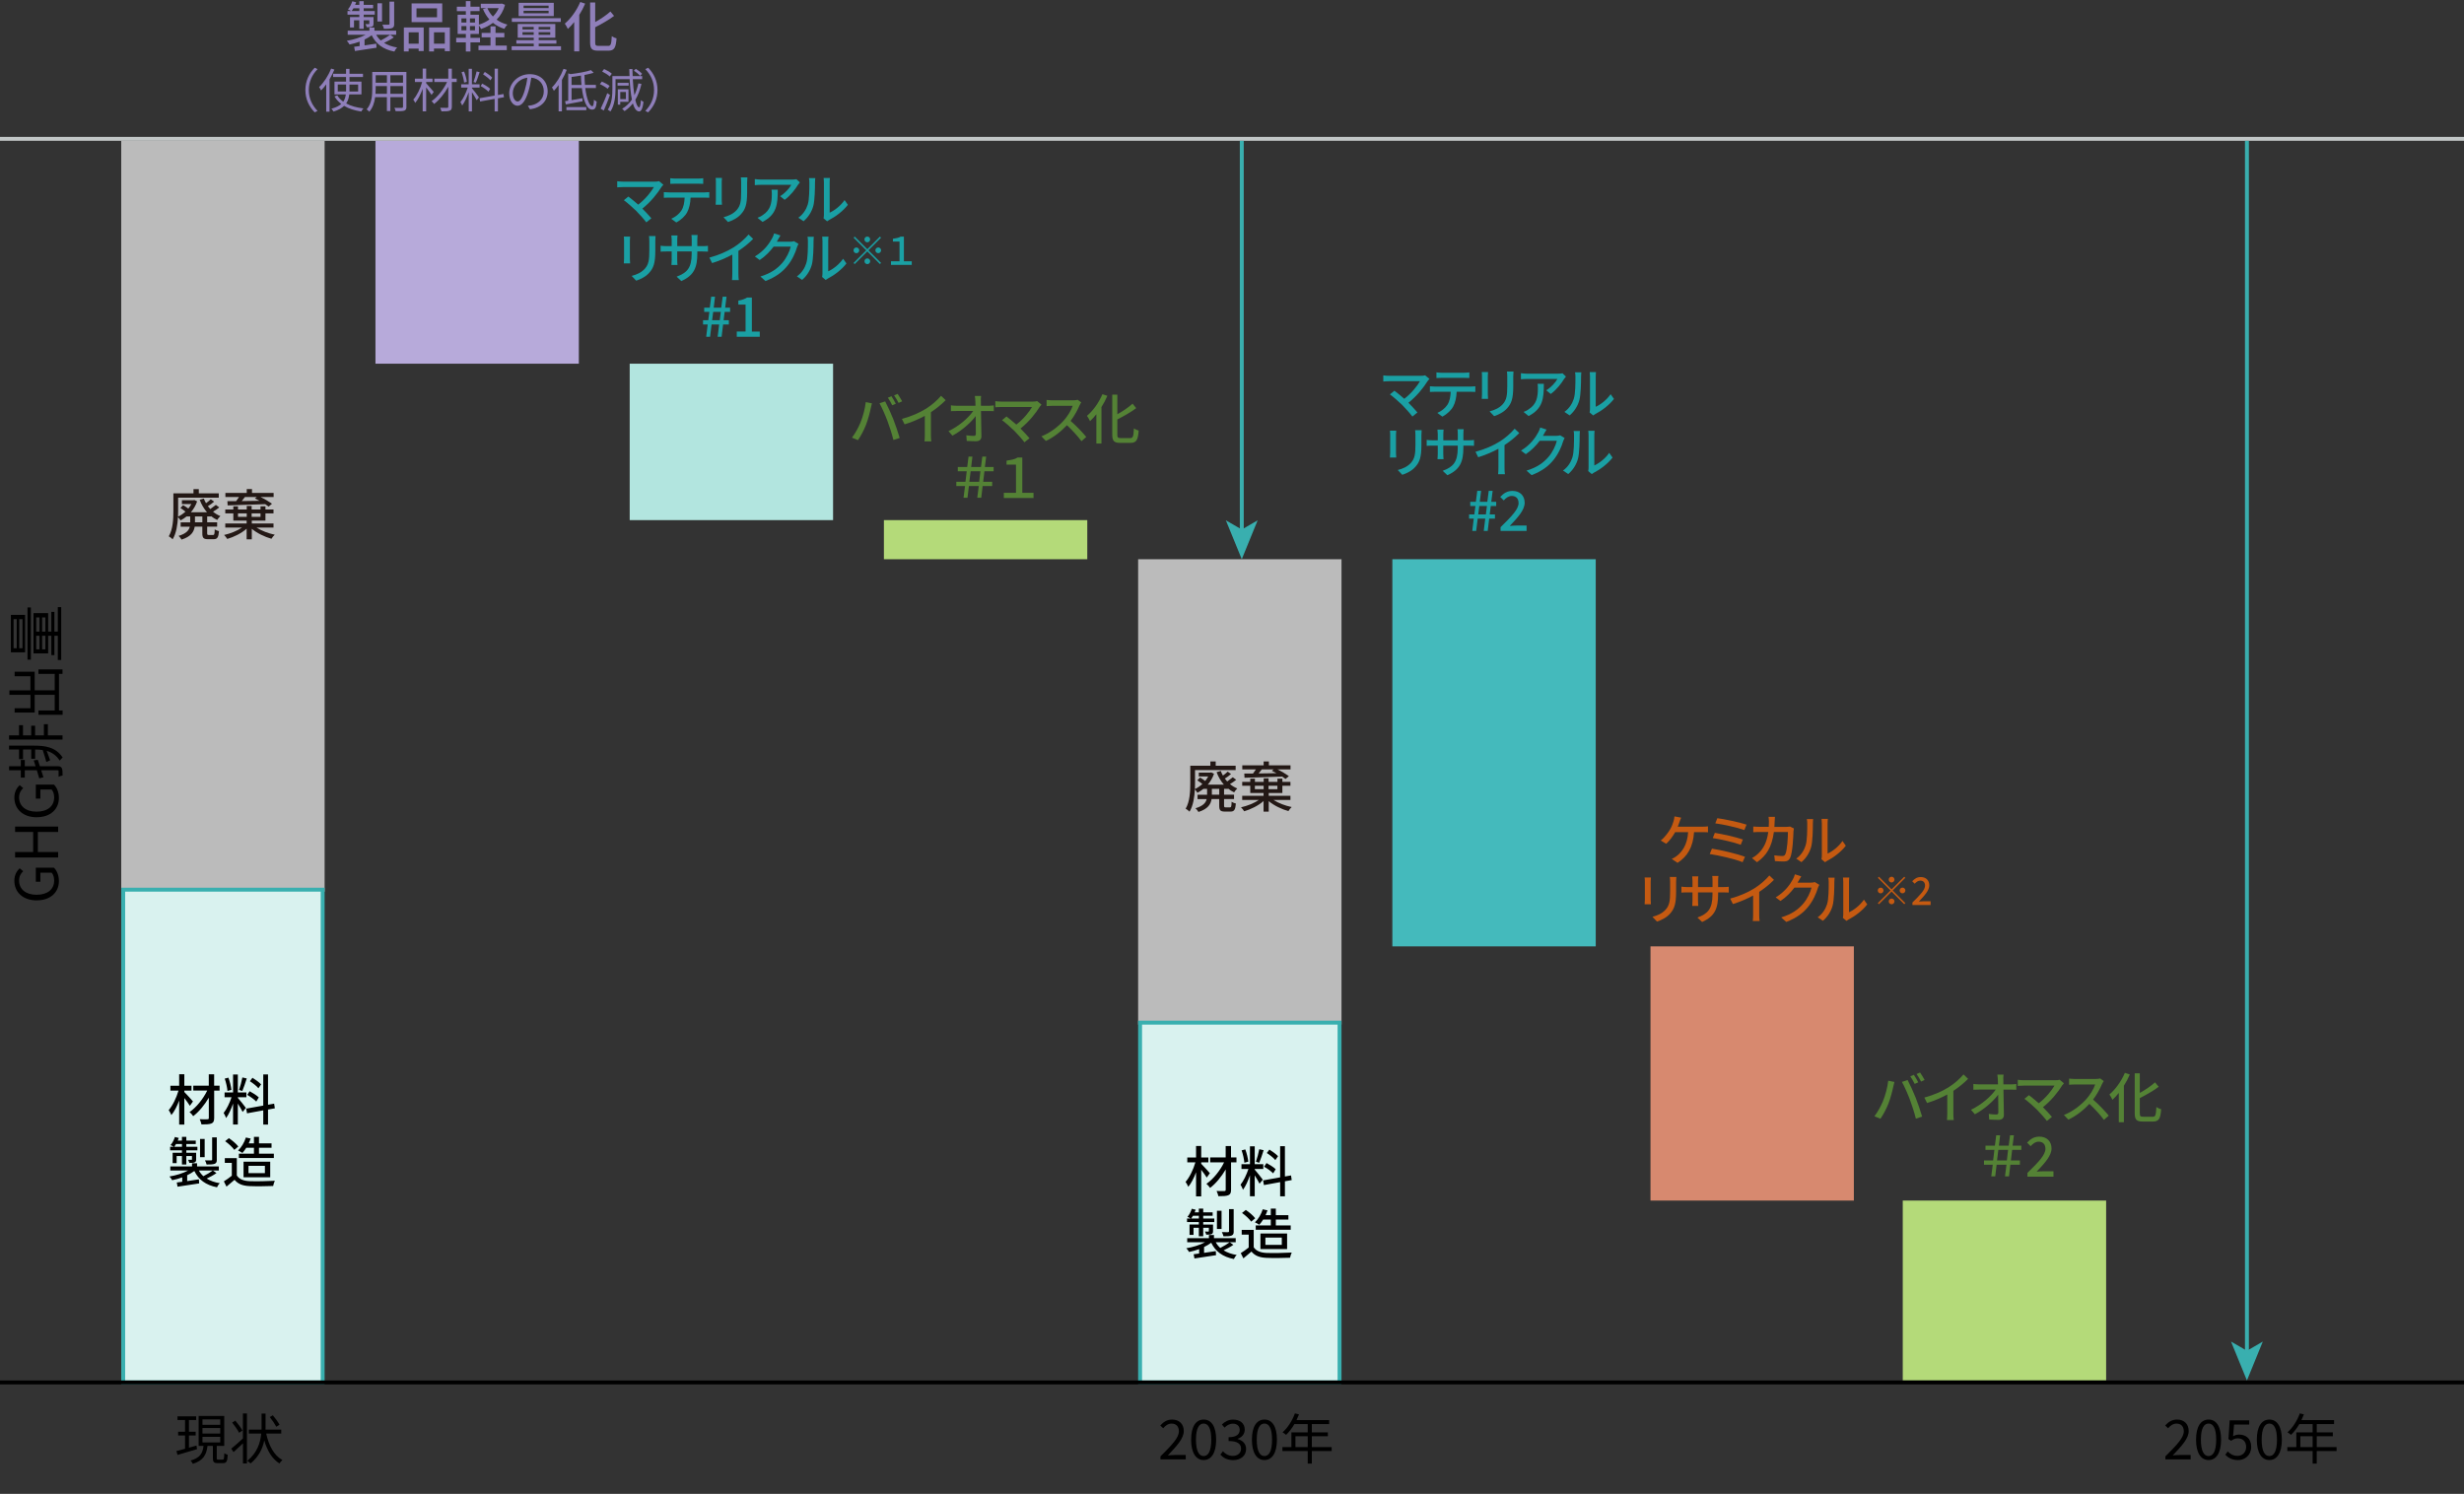 <?xml version="1.0" encoding="UTF-8"?>
<svg xmlns="http://www.w3.org/2000/svg" width="630" height="382" version="1.1" viewBox="0 0 630 382">
  <rect x="0" y="0" width="630" height="382" fill="#333333" stroke="none"/>
  <defs>
    <style>
      .cls-1 {
        fill: #548235;
      }

      .cls-2 {
        fill: #39afaf;
      }

      .cls-3 {
        fill: #b4da79;
      }

      .cls-4 {
        fill: #8f7fba;
      }

      .cls-5 {
        fill: #bbb;
      }

      .cls-6 {
        fill: #44babc;
      }

      .cls-7 {
        fill: #b7aada;
      }

      .cls-8 {
        fill: #d7896f;
      }

      .cls-9 {
        fill: #231815;
      }

      .cls-10 {
        fill: #1aa0a4;
      }

      .cls-11 {
        stroke: #000;
        stroke-miterlimit: 8;
      }

      .cls-11, .cls-12, .cls-13 {
        fill: none;
      }

      .cls-12 {
        stroke: #c1c6c6;
      }

      .cls-14 {
        fill: #d9f2ef;
      }

      .cls-13 {
        stroke: #39afaf;
        stroke-miterlimit: 10;
      }

      .cls-15 {
        fill: #c55a11;
      }

      .cls-16 {
        fill: #b2e5df;
      }
    </style>
  </defs>
  <!-- Generator: Adobe Illustrator 28.7.1, SVG Export Plug-In . SVG Version: 1.2.0 Build 142)  -->
  <g>
    <g id="_レイヤー_1" data-name="レイヤー_1">
      <rect class="cls-5" x="31" y="36" width="52" height="192"/>
      <rect class="cls-5" x="291" y="143" width="52" height="119"/>
      <rect class="cls-16" x="161" y="93" width="52" height="40"/>
      <g>
        <rect class="cls-14" x="31.5" y="227.5" width="51" height="126"/>
        <path class="cls-2" d="M82,228v125h-50v-125h50M83,227H31v127h52v-127h0Z"/>
      </g>
      <rect class="cls-3" x="226" y="133" width="52" height="10"/>
      <g>
        <rect class="cls-14" x="291.5" y="261.5" width="51" height="92"/>
        <path class="cls-2" d="M342,262v91h-50v-91h50M343,261h-52v93h52v-93h0Z"/>
      </g>
      <rect class="cls-6" x="356" y="143" width="52" height="99"/>
      <rect class="cls-8" x="422" y="242" width="52" height="65"/>
      <rect class="cls-3" x="486.5" y="307" width="52" height="46"/>
      <line class="cls-12" y1="35.5" x2="630" y2="35.5"/>
      <line class="cls-11" y1="353.5" x2="630" y2="353.5"/>
      <rect class="cls-7" x="96" y="36" width="52" height="57"/>
      <g>
        <path class="cls-4" d="M100.72,9.54c-.76.55-1.71,1.05-2.52,1.42.91.57,2.03.98,3.36,1.19-.27.22-.59.71-.73,1.04-2.86-.56-4.72-1.95-5.79-4.17-.52.39-1.15.77-1.83,1.09v1.5c.95-.14,1.99-.29,3-.45l.06,1.04c-1.96.29-4.03.62-5.52.84l-.2-1.08c.41-.04.88-.11,1.4-.18v-1.13c-.84.31-1.72.56-2.58.73-.14-.28-.46-.71-.7-.95,1.68-.27,3.5-.83,4.8-1.54h-4.57v-1.04h5.55v-.8h1.29v.8h5.56v1.04h-5.1c.29.55.69,1.04,1.15,1.46.83-.41,1.81-1.01,2.42-1.46l.94.67ZM91.88,3.74h-3.03v-.91h.92c-.22-.15-.59-.34-.81-.43.48-.55.87-1.32,1.11-2.07l.99.25c-.08.22-.17.45-.27.67h1.08V.3h1.12v.95h2.41v.87h-2.41v.71h2.83v.91h-2.83v.63h2.51v1.65c0,.45-.07.66-.39.8-.31.14-.74.14-1.34.14-.06-.25-.22-.57-.34-.8.41.01.73.01.85.01.13-.01.15-.04.15-.14v-.83h-1.44v2.17h-1.12v-2.17h-1.36v1.82h-1.02v-2.66h2.38v-.63ZM91.88,2.83v-.71h-1.51c-.15.27-.31.5-.46.71h1.98ZM97.68,5.49h-1.18V.84h1.18v4.65ZM100.79,6.11c0,.62-.13.9-.56,1.08-.45.17-1.11.18-2.06.18-.07-.32-.24-.76-.41-1.06.7.03,1.37.03,1.58.01.2-.01.25-.07.25-.22V.42h1.19v5.69Z"/>
        <path class="cls-4" d="M103.26,7.02h5.07v6.04h-1.29v-.63h-2.55v.73h-1.23v-6.13ZM104.5,8.27v2.91h2.55v-2.91h-2.55ZM113.07,5.66h-7.83V.88h7.83v4.78ZM111.74,2.13h-5.25v2.28h5.25v-2.28ZM115.03,7.02v6.06h-1.3v-.66h-2.77v.73h-1.25v-6.13h5.32ZM113.73,11.18v-2.91h-2.77v2.91h2.77Z"/>
        <path class="cls-4" d="M129.13,1.23c-.43,1.57-1.19,2.82-2.16,3.8.8.56,1.72.99,2.77,1.26-.27.25-.62.73-.8,1.08-1.11-.34-2.07-.85-2.9-1.53-.91.69-1.93,1.2-3.04,1.57-.13-.25-.34-.62-.55-.88v2.16h-2.16v.99h2.44v1.16h-2.44v2.33h-1.18v-2.33h-2.47v-1.16h2.47v-.99h-2.1V3.77h2.1v-.92h-2.3v-1.13h2.3V.28h1.18v1.43h2.33v1.13h-2.33v.92h2.16v2.54c.97-.29,1.88-.73,2.68-1.32-.67-.76-1.22-1.64-1.64-2.65l.9-.25h-1.46V.95h5.16l.22-.04.81.32ZM117.98,5.77h1.27v-1.06h-1.27v1.06ZM117.98,7.75h1.27v-1.08h-1.27v1.08ZM121.45,4.71h-1.29v1.06h1.29v-1.06ZM121.45,6.67h-1.29v1.08h1.29v-1.08ZM126.69,11.66h2.89v1.16h-7.24v-1.16h3.07v-2.12h-2.26v-1.12h2.26v-1.68h1.29v1.68h2.25v1.12h-2.25v2.12ZM124.62,2.09c.34.8.81,1.51,1.41,2.13.62-.6,1.12-1.32,1.48-2.13h-2.9Z"/>
        <path class="cls-4" d="M143.44,11.82v1h-12.62v-1h5.65v-.67h-4.45v-.88h4.45v-.63h-4.1v-3.5h9.61v3.5h-4.24v.63h4.52v.88h-4.52v.67h5.72ZM143.38,5.6h-12.51v-.95h12.51v.95ZM141.59,4.12h-8.98V.73h8.98v3.39ZM133.59,7.52h2.87v-.64h-2.87v.64ZM136.46,8.9v-.66h-2.87v.66h2.87ZM140.27,1.44h-6.4v.63h6.4v-.63ZM140.27,2.76h-6.4v.64h6.4v-.64ZM140.69,6.88h-2.97v.64h2.97v-.64ZM140.69,8.24h-2.97v.66h2.97v-.66Z"/>
        <path class="cls-4" d="M149.62.93c-.42.98-.92,1.95-1.51,2.87v9.33h-1.3v-7.49c-.52.66-1.08,1.26-1.62,1.76-.14-.34-.55-1.04-.78-1.36,1.56-1.3,3.05-3.39,3.95-5.53l1.27.42ZM155.48,11.74c.73,0,.83-.49.94-2.49.32.24.85.48,1.22.56-.17,2.33-.55,3.15-2.07,3.15h-2.65c-1.58,0-2.04-.48-2.04-2.17V.63h1.3v5.01c1.46-.81,2.93-1.82,3.89-2.7l.94,1.13c-1.33,1.02-3.15,2.03-4.83,2.9v3.82c0,.8.14.94.87.94h2.44Z"/>
      </g>
      <g>
        <path class="cls-10" d="M169.18,47.74c-1.01,1.65-2.8,3.92-4.94,5.6.83.83,1.74,1.81,2.3,2.48l-1.29,1.04c-.56-.76-1.69-2.02-2.59-2.94-.84-.83-2.37-2.17-3.15-2.72l1.15-.94c.53.39,1.58,1.25,2.52,2.07,1.85-1.42,3.32-3.29,4.01-4.5h-7.87c-.56,0-1.22.06-1.51.08v-1.57c.38.06,1.04.11,1.51.11h8.1c.45,0,.84-.04,1.08-.13l1.11.91c-.15.18-.31.35-.41.49Z"/>
        <path class="cls-10" d="M171.01,49.2h9.16c.29,0,.83-.03,1.18-.07v1.44c-.32-.03-.81-.04-1.18-.04h-3.6c-.06,1.49-.34,2.72-.87,3.74-.5.95-1.57,1.99-2.79,2.61l-1.29-.94c1.04-.43,2.03-1.23,2.59-2.09.6-.94.78-2.06.84-3.32h-4.05c-.42,0-.9.01-1.27.04v-1.44c.39.04.84.07,1.27.07ZM172.74,45.67h5.66c.43,0,.95-.04,1.4-.1v1.44c-.45-.03-.97-.04-1.4-.04h-5.65c-.46,0-.98.01-1.37.04v-1.44c.42.06.91.1,1.36.1Z"/>
        <path class="cls-10" d="M184.53,46.53v4.69c0,.36.03.85.06,1.13h-1.61c.01-.24.06-.73.06-1.13v-4.69c0-.25-.01-.74-.06-1.04h1.61c-.03.29-.06.64-.06,1.04ZM191.03,46.67v2.49c0,3.21-.5,4.4-1.54,5.57-.91,1.06-2.33,1.71-3.35,2.04l-1.16-1.22c1.33-.34,2.49-.87,3.36-1.82.98-1.12,1.16-2.21,1.16-4.67v-2.41c0-.5-.04-.92-.08-1.29h1.67c-.03.36-.06.78-.06,1.29Z"/>
        <path class="cls-10" d="M204.05,47.23c-.6,1.02-1.93,2.8-3.43,3.87l-1.16-.94c1.23-.71,2.45-2.1,2.86-2.9h-7.68c-.56,0-1.05.04-1.65.08v-1.55c.52.07,1.09.13,1.65.13h7.83c.31,0,.94-.04,1.16-.1l.88.83c-.13.15-.35.42-.46.59ZM194.96,56.74l-1.29-1.05c.41-.14.9-.36,1.34-.69,2-1.29,2.33-3.05,2.33-5.38,0-.38-.01-.71-.08-1.12h1.6c0,3.66-.21,6.35-3.89,8.24Z"/>
        <path class="cls-10" d="M206.53,52.27c.41-1.25.41-3.98.41-5.59,0-.48-.03-.81-.11-1.13h1.62c-.01.11-.07.63-.07,1.12,0,1.6-.06,4.58-.43,5.98-.42,1.54-1.3,2.91-2.49,3.92l-1.34-.9c1.22-.84,2.02-2.12,2.42-3.4ZM210.66,54.92v-8.29c0-.57-.08-1.04-.08-1.12h1.62c-.01.08-.07.55-.07,1.12v7.75c1.22-.55,2.8-1.74,3.81-3.22l.85,1.21c-1.19,1.58-3.17,3.05-4.78,3.87-.25.14-.42.27-.53.35l-.92-.77c.06-.24.1-.56.1-.88Z"/>
        <path class="cls-10" d="M161.05,61.53v4.69c0,.36.03.85.06,1.13h-1.61c.01-.24.06-.73.06-1.13v-4.69c0-.25-.01-.74-.06-1.04h1.61c-.03.29-.06.64-.06,1.04ZM167.55,61.67v2.49c0,3.21-.5,4.4-1.54,5.57-.91,1.06-2.33,1.71-3.35,2.04l-1.16-1.22c1.33-.34,2.49-.87,3.36-1.82.98-1.12,1.16-2.21,1.16-4.67v-2.41c0-.5-.04-.92-.08-1.29h1.67c-.03.36-.06.78-.06,1.29Z"/>
        <path class="cls-10" d="M174.19,71.86l-1.19-1.12c2.62-.97,3.85-2.17,3.85-5.88v-.56h-3.7v2.1c0,.58.04,1.16.07,1.36h-1.55c.01-.2.07-.77.07-1.36v-2.1h-1.37c-.66,0-1.23.03-1.46.06v-1.53c.18.04.81.11,1.46.11h1.37v-1.61c0-.35-.03-.76-.08-1.12h1.58c-.03.18-.08.6-.08,1.12v1.61h3.7v-1.62c0-.56-.04-1.02-.07-1.22h1.58c-.03.21-.08.66-.08,1.22v1.62h1.32c.69,0,1.13-.04,1.4-.08v1.48c-.22-.03-.71-.04-1.39-.04h-1.33v.48c0,3.61-.81,5.62-4.09,7.09Z"/>
        <path class="cls-10" d="M187.5,63.3c1.46-.9,2.94-2.2,3.89-3.33l1.18,1.12c-1.06,1.08-2.38,2.16-3.77,3.07v5.81c0,.57.03,1.34.1,1.65h-1.74c.04-.31.08-1.08.08-1.65v-4.87c-1.47.8-3.32,1.61-5.17,2.17l-.69-1.39c2.45-.66,4.55-1.61,6.11-2.58Z"/>
        <path class="cls-10" d="M198.81,61.46c-.06.11-.13.24-.2.35h3.36c.39,0,.78-.04,1.05-.14l1.15.7c-.14.22-.29.57-.39.85-.38,1.34-1.2,3.22-2.46,4.76-1.29,1.6-2.98,2.87-5.6,3.88l-1.3-1.16c2.7-.81,4.37-2.04,5.62-3.5,1.04-1.19,1.88-2.96,2.13-4.13h-4.37c-.9,1.2-2.09,2.45-3.56,3.43l-1.23-.92c2.44-1.46,3.74-3.4,4.4-4.64.17-.28.41-.85.52-1.26l1.62.53c-.28.42-.57.97-.73,1.25Z"/>
        <path class="cls-10" d="M206.16,67.27c.41-1.25.41-3.98.41-5.59,0-.48-.03-.81-.11-1.13h1.62c-.01.11-.07.63-.07,1.12,0,1.6-.06,4.58-.43,5.98-.42,1.54-1.3,2.91-2.49,3.92l-1.34-.9c1.22-.84,2.02-2.12,2.42-3.4ZM210.29,69.92v-8.29c0-.57-.08-1.04-.08-1.12h1.62c-.01.08-.07.55-.07,1.12v7.75c1.22-.55,2.8-1.74,3.81-3.22l.85,1.21c-1.19,1.58-3.17,3.05-4.78,3.87-.25.14-.42.27-.53.35l-.92-.77c.06-.24.1-.56.1-.88Z"/>
        <path class="cls-10" d="M180.97,82.97h-1.22v-1.08h1.34l.28-2.14h-1.32v-1.08h1.43l.36-2.8h.98l-.34,2.8h1.93l.36-2.8h.99l-.35,2.8h1.26v1.08h-1.39l-.27,2.14h1.34v1.08h-1.47l-.38,3.14h-1.01l.38-3.14h-1.93l-.39,3.14h-.99l.38-3.14ZM184.03,81.89l.27-2.14h-1.95l-.27,2.14h1.95Z"/>
        <path class="cls-10" d="M188.37,84.78h2.26v-6.89h-1.85v-1.02c.97-.17,1.65-.42,2.24-.78h1.22v8.7h2.02v1.33h-5.88v-1.33Z"/>
      </g>
      <g>
        <path class="cls-10" d="M365.05,97.39c-1.01,1.65-2.8,3.92-4.94,5.6.83.83,1.74,1.81,2.3,2.48l-1.29,1.04c-.56-.76-1.69-2.02-2.59-2.94-.84-.83-2.37-2.17-3.15-2.72l1.15-.94c.53.39,1.58,1.25,2.52,2.07,1.85-1.42,3.32-3.29,4.01-4.5h-7.87c-.56,0-1.22.06-1.51.08v-1.57c.38.06,1.04.11,1.51.11h8.1c.45,0,.84-.04,1.08-.13l1.11.91c-.15.18-.31.35-.41.49Z"/>
        <path class="cls-10" d="M366.88,98.85h9.16c.29,0,.83-.03,1.18-.07v1.44c-.32-.03-.81-.04-1.18-.04h-3.6c-.06,1.49-.34,2.72-.87,3.74-.5.95-1.57,1.99-2.79,2.61l-1.29-.94c1.04-.43,2.03-1.23,2.59-2.09.6-.94.78-2.06.84-3.32h-4.05c-.42,0-.9.01-1.27.04v-1.44c.39.04.84.07,1.27.07ZM368.62,95.32h5.66c.43,0,.95-.04,1.4-.1v1.44c-.45-.03-.97-.04-1.4-.04h-5.64c-.46,0-.98.01-1.37.04v-1.44c.42.06.91.1,1.36.1Z"/>
        <path class="cls-10" d="M380.41,96.17v4.69c0,.36.03.85.06,1.13h-1.61c.01-.24.06-.73.06-1.13v-4.69c0-.25-.01-.74-.06-1.04h1.61c-.03.29-.06.64-.06,1.04ZM386.91,96.31v2.49c0,3.21-.5,4.4-1.54,5.57-.91,1.06-2.33,1.71-3.35,2.04l-1.16-1.22c1.33-.34,2.49-.87,3.36-1.82.98-1.12,1.16-2.21,1.16-4.67v-2.41c0-.5-.04-.92-.08-1.29h1.67c-.03.36-.06.78-.06,1.29Z"/>
        <path class="cls-10" d="M399.93,96.87c-.6,1.02-1.93,2.8-3.43,3.87l-1.16-.94c1.23-.71,2.45-2.1,2.86-2.9h-7.68c-.56,0-1.05.04-1.65.08v-1.55c.52.07,1.09.13,1.65.13h7.83c.31,0,.94-.04,1.16-.1l.88.83c-.13.15-.35.42-.46.59ZM390.83,106.38l-1.29-1.05c.41-.14.9-.36,1.34-.69,2-1.29,2.33-3.05,2.33-5.38,0-.38-.01-.71-.08-1.12h1.6c0,3.66-.21,6.35-3.89,8.24Z"/>
        <path class="cls-10" d="M402.4,101.92c.41-1.25.41-3.98.41-5.59,0-.48-.03-.81-.11-1.13h1.62c-.01.11-.07.63-.07,1.12,0,1.6-.06,4.58-.43,5.98-.42,1.54-1.3,2.91-2.49,3.92l-1.34-.9c1.22-.84,2.02-2.12,2.42-3.4ZM406.53,104.56v-8.29c0-.57-.08-1.04-.08-1.12h1.62c-.01.08-.07.55-.07,1.12v7.75c1.22-.55,2.8-1.74,3.81-3.22l.85,1.21c-1.19,1.58-3.17,3.05-4.78,3.87-.25.14-.42.27-.53.35l-.92-.77c.06-.24.1-.56.1-.88Z"/>
        <path class="cls-10" d="M356.93,111.17v4.69c0,.36.03.85.06,1.13h-1.61c.01-.24.06-.73.06-1.13v-4.69c0-.25-.01-.74-.06-1.04h1.61c-.03.29-.06.64-.06,1.04ZM363.43,111.31v2.49c0,3.21-.5,4.4-1.54,5.57-.91,1.06-2.33,1.71-3.35,2.04l-1.16-1.22c1.33-.34,2.49-.87,3.36-1.82.98-1.12,1.16-2.21,1.16-4.67v-2.41c0-.5-.04-.92-.08-1.29h1.67c-.03.36-.06.78-.06,1.29Z"/>
        <path class="cls-10" d="M370.06,121.51l-1.19-1.12c2.62-.97,3.85-2.17,3.85-5.88v-.56h-3.7v2.1c0,.58.04,1.16.07,1.36h-1.55c.01-.2.07-.77.07-1.36v-2.1h-1.37c-.66,0-1.23.03-1.46.06v-1.53c.18.04.81.11,1.46.11h1.37v-1.61c0-.35-.03-.76-.08-1.12h1.58c-.03.18-.08.6-.08,1.12v1.61h3.7v-1.62c0-.56-.04-1.02-.07-1.22h1.58c-.03.21-.08.66-.08,1.22v1.62h1.32c.69,0,1.13-.04,1.4-.08v1.48c-.22-.03-.71-.04-1.39-.04h-1.33v.48c0,3.61-.81,5.62-4.09,7.09Z"/>
        <path class="cls-10" d="M383.38,112.95c1.46-.9,2.94-2.2,3.89-3.33l1.18,1.12c-1.06,1.08-2.38,2.16-3.77,3.07v5.81c0,.57.03,1.34.1,1.65h-1.74c.04-.31.08-1.08.08-1.65v-4.87c-1.47.8-3.32,1.61-5.17,2.17l-.69-1.39c2.45-.66,4.55-1.61,6.11-2.58Z"/>
        <path class="cls-10" d="M394.69,111.1c-.06.11-.13.24-.2.35h3.36c.39,0,.78-.04,1.05-.14l1.15.7c-.14.22-.29.57-.39.85-.38,1.34-1.21,3.22-2.46,4.76-1.29,1.6-2.98,2.87-5.6,3.88l-1.3-1.16c2.7-.81,4.37-2.04,5.62-3.5,1.04-1.19,1.88-2.96,2.13-4.13h-4.37c-.9,1.2-2.09,2.45-3.56,3.43l-1.23-.92c2.44-1.46,3.74-3.4,4.4-4.64.17-.28.41-.85.52-1.26l1.62.53c-.28.42-.57.97-.73,1.25Z"/>
        <path class="cls-10" d="M402.04,116.92c.41-1.25.41-3.98.41-5.59,0-.48-.03-.81-.11-1.13h1.62c-.01.11-.07.63-.07,1.12,0,1.6-.06,4.58-.43,5.98-.42,1.54-1.3,2.91-2.49,3.92l-1.34-.9c1.22-.84,2.02-2.12,2.42-3.4ZM406.17,119.56v-8.29c0-.57-.08-1.04-.08-1.12h1.62c-.01.08-.07.55-.07,1.12v7.75c1.22-.55,2.8-1.74,3.81-3.22l.85,1.21c-1.19,1.58-3.17,3.05-4.78,3.87-.25.14-.42.27-.53.35l-.92-.77c.06-.24.1-.56.1-.88Z"/>
        <path class="cls-10" d="M376.84,132.62h-1.22v-1.08h1.34l.28-2.14h-1.32v-1.08h1.43l.36-2.8h.98l-.34,2.8h1.93l.36-2.8h1l-.35,2.8h1.26v1.08h-1.39l-.27,2.14h1.34v1.08h-1.47l-.38,3.14h-1.01l.38-3.14h-1.93l-.39,3.14h-1l.38-3.14ZM379.91,131.54l.27-2.14h-1.95l-.27,2.14h1.95Z"/>
        <path class="cls-10" d="M383.66,134.82c2.87-2.82,4.61-4.61,4.61-6.18,0-1.09-.59-1.82-1.75-1.82-.81,0-1.49.52-2.03,1.15l-.91-.9c.88-.95,1.79-1.54,3.14-1.54,1.89,0,3.11,1.21,3.11,3.03s-1.67,3.68-3.81,5.93c.52-.06,1.18-.1,1.68-.1h2.62v1.37h-6.65v-.94Z"/>
      </g>
      <g>
        <path class="cls-1" d="M221.36,102.82l1.58.32c-.1.35-.22.88-.29,1.19-.18.92-.69,2.93-1.23,4.31-.5,1.3-1.3,2.82-2.06,3.91l-1.53-.64c.88-1.15,1.68-2.65,2.17-3.84.62-1.5,1.18-3.57,1.36-5.25ZM224.88,103.12l1.44-.48c.57,1.05,1.5,3.08,2.06,4.5.53,1.34,1.27,3.53,1.65,4.85l-1.6.52c-.38-1.53-.97-3.38-1.53-4.88-.55-1.46-1.43-3.46-2.03-4.51ZM229.04,103.24l-.91.39c-.28-.56-.74-1.4-1.12-1.93l.91-.38c.35.5.85,1.37,1.12,1.92ZM230.66,102.62l-.91.41c-.31-.6-.76-1.4-1.15-1.93l.9-.38c.36.53.9,1.4,1.16,1.9Z"/>
        <path class="cls-1" d="M236.72,104.54c1.46-.9,2.94-2.2,3.89-3.33l1.18,1.12c-1.06,1.08-2.38,2.16-3.77,3.07v5.81c0,.57.03,1.34.1,1.65h-1.74c.04-.31.08-1.08.08-1.65v-4.87c-1.47.8-3.32,1.61-5.17,2.17l-.69-1.39c2.45-.66,4.55-1.61,6.11-2.58Z"/>
        <path class="cls-1" d="M250.79,102.54c0,.34.01.74.01,1.22h2c.41,0,1.01-.06,1.3-.1v1.47c-.38-.01-.88-.03-1.23-.03h-2.05c.04,2.07.1,4.67.11,6.47,0,.81-.48,1.26-1.42,1.26-.77,0-1.58-.04-2.33-.08l-.11-1.44c.64.1,1.41.15,1.92.15.38,0,.52-.18.52-.56,0-1.05-.01-2.8-.04-4.51-1.2,1.64-3.57,3.75-5.95,5.01l-1.01-1.15c2.79-1.33,5.2-3.5,6.32-5.16h-4.27c-.49,0-.97.01-1.43.04v-1.48c.39.06.95.1,1.4.1h4.89c-.01-.46-.03-.88-.04-1.22-.03-.56-.07-.94-.13-1.27h1.6c-.06.41-.08.87-.07,1.27Z"/>
        <path class="cls-1" d="M265.86,103.98c-1.01,1.65-2.8,3.92-4.94,5.6.83.83,1.74,1.81,2.3,2.48l-1.29,1.04c-.56-.76-1.69-2.02-2.59-2.94-.84-.83-2.37-2.17-3.15-2.72l1.15-.94c.53.39,1.58,1.25,2.52,2.07,1.85-1.42,3.32-3.29,4.01-4.5h-7.87c-.56,0-1.22.06-1.51.08v-1.57c.38.06,1.04.11,1.51.11h8.1c.45,0,.84-.04,1.08-.13l1.11.91c-.15.18-.31.35-.41.49Z"/>
        <path class="cls-1" d="M276.03,103.64c-.49,1.15-1.32,2.73-2.3,3.99,1.44,1.23,3.14,3.04,4.01,4.1l-1.23,1.09c-.92-1.26-2.33-2.8-3.71-4.09-1.5,1.6-3.39,3.1-5.39,4.03l-1.13-1.19c2.27-.87,4.37-2.55,5.76-4.1.95-1.06,1.89-2.61,2.23-3.7h-5.14c-.55,0-1.3.07-1.53.08v-1.58c.28.04,1.09.1,1.53.1h5.2c.52,0,.98-.06,1.22-.14l.91.67c-.1.14-.31.49-.41.73Z"/>
        <path class="cls-1" d="M283.13,101.22c-.42.98-.92,1.95-1.51,2.87v9.33h-1.3v-7.49c-.52.66-1.08,1.26-1.62,1.76-.14-.34-.55-1.04-.78-1.36,1.56-1.3,3.05-3.39,3.95-5.53l1.27.42ZM288.98,112.03c.73,0,.83-.49.94-2.49.32.24.85.48,1.22.56-.17,2.33-.55,3.15-2.07,3.15h-2.65c-1.58,0-2.04-.48-2.04-2.17v-10.16h1.3v5.01c1.46-.81,2.93-1.82,3.89-2.7l.94,1.13c-1.33,1.02-3.15,2.03-4.83,2.9v3.82c0,.8.14.94.87.94h2.44Z"/>
        <path class="cls-1" d="M246.72,124.29h-2.21v-1.09h2.34l.32-2.7h-2.28v-1.09h2.41l.34-2.65h.99l-.32,2.65h2.51l.34-2.65h.99l-.34,2.65h2.24v1.09h-2.35l-.32,2.7h2.3v1.09h-2.44l-.35,2.98h-1.02l.38-2.98h-2.52l-.36,2.98h-1.01l.38-2.98ZM250.36,123.2l.31-2.7h-2.49l-.34,2.7h2.52Z"/>
        <path class="cls-1" d="M256.66,126.01h3.11v-7.2h-2.41v-1.02c1.22-.2,2.11-.32,2.82-.79h1.2v9.01h2.87v1.33h-7.59v-1.33Z"/>
      </g>
      <g>
        <path d="M48.55,282.78c-.29-.49-.88-1.32-1.42-2v6.79h-1.32v-6.15c-.55,1.47-1.25,2.84-1.99,3.71-.14-.38-.46-.92-.69-1.26,1.01-1.15,1.99-3.17,2.51-4.99h-2.07v-1.25h2.24v-2.93h1.32v2.93h1.83v1.25h-1.83v.36c.55.53,1.89,2.03,2.21,2.41l-.8,1.12ZM56.15,278.88h-1.39v7c0,.83-.2,1.19-.7,1.4-.5.22-1.34.25-2.54.25-.07-.36-.28-.97-.46-1.33.84.03,1.72.03,1.98.01.25,0,.35-.08.35-.34v-5.18c-1.08,1.85-2.55,3.63-3.99,4.72-.22-.32-.62-.8-.94-1.05,1.72-1.15,3.49-3.36,4.52-5.49h-3.56v-1.25h3.96v-2.91h1.37v2.91h1.39v1.25Z"/>
        <path d="M60.81,280.73c.42.45,1.77,2.16,2.06,2.58l-.83,1.02c-.24-.5-.77-1.39-1.23-2.13v5.35h-1.22v-5.37c-.48,1.4-1.12,2.83-1.78,3.71-.11-.38-.42-.95-.63-1.3.76-.92,1.56-2.59,2.02-4.02h-1.78v-1.22h2.17v-4.58h1.22v4.58h2.19v1.22h-2.19v.15ZM58.16,278.98c-.06-.85-.35-2.17-.7-3.17l.94-.24c.38.98.67,2.27.77,3.12l-1.01.28ZM63.09,275.77c-.35,1.09-.78,2.39-1.13,3.21l-.84-.27c.31-.85.67-2.24.85-3.19l1.12.25ZM68.53,283.7v3.87h-1.22v-3.64l-4.15.76-.21-1.2,4.36-.78v-7.97h1.22v7.75l1.56-.27.18,1.19-1.74.31ZM65.52,281.68c-.49-.52-1.48-1.25-2.31-1.7l.62-.94c.81.43,1.85,1.09,2.34,1.58l-.64,1.05ZM66.08,278.29c-.43-.55-1.39-1.3-2.19-1.81l.66-.88c.78.48,1.75,1.18,2.21,1.69l-.69,1Z"/>
        <path d="M55.37,299.95c-.76.55-1.71,1.05-2.52,1.42.91.57,2.03.98,3.36,1.19-.27.22-.59.71-.73,1.04-2.86-.56-4.72-1.95-5.79-4.17-.52.39-1.15.77-1.83,1.09v1.5c.95-.14,1.99-.29,3-.45l.06,1.04c-1.96.29-4.03.62-5.52.84l-.2-1.08c.41-.04.88-.11,1.4-.18v-1.13c-.84.31-1.72.56-2.58.73-.14-.28-.46-.71-.7-.95,1.68-.27,3.5-.83,4.8-1.54h-4.57v-1.04h5.55v-.8h1.29v.8h5.56v1.04h-5.1c.29.55.69,1.04,1.15,1.46.83-.41,1.81-1.01,2.42-1.46l.94.67ZM46.53,294.15h-3.03v-.91h.92c-.22-.15-.59-.34-.81-.43.48-.55.87-1.32,1.11-2.07l.99.25c-.08.22-.17.45-.27.67h1.08v-.95h1.12v.95h2.41v.87h-2.41v.71h2.83v.91h-2.83v.63h2.51v1.65c0,.45-.07.66-.39.8-.31.14-.74.14-1.34.14-.06-.25-.22-.57-.34-.8.41.01.73.01.85.01.13-.01.15-.04.15-.14v-.83h-1.44v2.17h-1.12v-2.17h-1.36v1.82h-1.02v-2.66h2.38v-.63ZM46.53,293.24v-.71h-1.51c-.15.27-.31.5-.46.71h1.98ZM52.33,295.9h-1.18v-4.65h1.18v4.65ZM55.44,296.52c0,.62-.13.9-.56,1.08-.45.17-1.11.18-2.06.18-.07-.32-.24-.76-.41-1.06.7.03,1.37.03,1.58.01.2-.01.25-.07.25-.22v-5.67h1.19v5.69Z"/>
        <path d="M60.54,300.57c.62.97,1.77,1.41,3.31,1.47,1.55.06,4.66.01,6.42-.1-.15.31-.36.92-.43,1.33-1.58.07-4.4.1-6,.03-1.78-.07-2.98-.53-3.87-1.61-.66.57-1.33,1.13-2.06,1.74l-.67-1.34c.63-.39,1.37-.91,2.03-1.44v-3.29h-1.79v-1.21h3.07v4.43ZM59.9,294.03c-.45-.66-1.46-1.6-2.34-2.21l.97-.78c.87.6,1.92,1.47,2.4,2.14l-1.02.85ZM62.97,293.49c-.31.5-.66.97-.99,1.34-.25-.2-.8-.49-1.11-.63.87-.81,1.6-2.07,2-3.33l1.22.27c-.14.42-.32.84-.5,1.23h1.34v-1.67h1.29v1.67h3.21v1.12h-3.21v1.51h3.8v1.11h-8.94v-1.11h3.85v-1.51h-1.96ZM62.27,301.04v-3.98h6.82v3.98h-6.82ZM63.54,299.98h4.19v-1.86h-4.19v1.86Z"/>
      </g>
      <g>
        <path class="cls-9" d="M52.97,132.06v1.5h2.55v1.11h-2.55v1.65c0,.41.07.48.42.48h1.09c.32,0,.39-.22.42-1.44.27.21.76.38,1.09.46-.13,1.61-.43,2.06-1.39,2.06h-1.41c-1.18,0-1.46-.35-1.46-1.54v-1.67h-1.95c-.2,1.33-.94,2.54-3.36,3.31-.15-.27-.5-.74-.76-.95,1.98-.59,2.65-1.43,2.87-2.35h-2.34v-1.11h2.44v-1.5h-.94c-.49.39-1.01.73-1.53,1-.15-.24-.42-.64-.66-.87-.1,1.92-.41,4.15-1.36,5.7-.21-.21-.71-.63-.99-.76,1.08-1.83,1.18-4.45,1.18-6.4v-4.59h5.14v-1.08h1.36v1.08h5.1v1.11h-10.39v3.49c0,.42-.01.88-.03,1.37.67-.31,1.32-.76,1.91-1.29-.38-.32-.87-.67-1.29-.94l.69-.71c.42.24.94.57,1.33.87.29-.36.56-.76.77-1.16h-2.41v-.98h2.94l.21-.06.74.35c-.36,1.06-.92,2-1.6,2.79h4.12c-.78-.91-1.42-1.99-1.86-3.19l1.06-.31c.15.41.32.8.55,1.18.43-.32.91-.7,1.22-1l.85.6c-.48.45-1.06.85-1.6,1.16.2.25.39.5.62.74.5-.34,1.06-.76,1.43-1.06l.87.64c-.48.39-1.06.79-1.6,1.09.56.48,1.19.85,1.88,1.13-.27.24-.63.69-.81.99-.56-.25-1.08-.59-1.56-.97v.07h-1.01ZM51.74,132.06h-1.89v1.5h1.89v-1.5Z"/>
        <path class="cls-9" d="M65.59,134.91c1.25.81,3.04,1.49,4.66,1.82-.29.25-.66.73-.84,1.04-1.72-.48-3.7-1.43-5.03-2.55v2.69h-1.32v-2.72c-1.3,1.16-3.25,2.13-4.96,2.62-.18-.29-.53-.77-.81-1.01,1.58-.35,3.35-1.05,4.58-1.89h-4.27v-1.05h5.46v-.73h-3.4v-1.85h-2.06v-.99h2.06v-.81h1.19v.81h2.24v-.91h1.25v.91h2.27v-.81h1.26v.81h2.06v.99h-2.06v1.85h-3.49v.73h5.55v1.05h-4.34ZM60.38,128.14c.25-.32.52-.7.74-1.05h-3.49v-1.04h5.46v-.99h1.34v.99h5.53v1.04h-3.35c1.08.52,2.24,1.22,2.93,1.72l-.85.73c-.24-.18-.55-.41-.88-.62-3.47.13-7.13.25-9.61.31l-.06-1.08h2.23ZM60.85,132.16h2.24v-.88h-2.24v.88ZM62.62,127.09c-.27.35-.55.71-.81,1.04,1.43-.03,2.98-.04,4.55-.07-.39-.22-.8-.43-1.18-.6l.48-.36h-3.04ZM64.34,131.28v.88h2.27v-.88h-2.27Z"/>
      </g>
      <g>
        <path d="M308.55,301.13c-.29-.49-.88-1.32-1.42-2v6.79h-1.32v-6.15c-.55,1.47-1.25,2.84-1.99,3.71-.14-.38-.46-.92-.69-1.26,1.01-1.15,1.99-3.17,2.51-4.99h-2.07v-1.25h2.24v-2.93h1.32v2.93h1.83v1.25h-1.83v.36c.55.53,1.89,2.03,2.21,2.41l-.8,1.12ZM316.15,297.23h-1.39v7c0,.83-.2,1.19-.7,1.4-.5.22-1.34.25-2.54.25-.07-.36-.28-.97-.46-1.33.84.03,1.72.03,1.98.01.25,0,.35-.08.35-.34v-5.18c-1.08,1.85-2.55,3.63-3.99,4.72-.22-.32-.62-.8-.94-1.05,1.72-1.15,3.49-3.36,4.52-5.49h-3.56v-1.25h3.96v-2.91h1.37v2.91h1.39v1.25Z"/>
        <path d="M320.81,299.08c.42.45,1.76,2.16,2.06,2.58l-.83,1.02c-.24-.5-.77-1.39-1.23-2.13v5.35h-1.22v-5.37c-.48,1.4-1.12,2.83-1.78,3.71-.11-.38-.42-.95-.63-1.3.76-.92,1.55-2.59,2.02-4.02h-1.78v-1.22h2.17v-4.58h1.22v4.58h2.19v1.22h-2.19v.15ZM318.16,297.33c-.06-.85-.35-2.17-.7-3.17l.94-.24c.38.98.67,2.27.77,3.12l-1.01.28ZM323.09,294.12c-.35,1.09-.78,2.39-1.13,3.21l-.84-.27c.31-.85.67-2.24.85-3.19l1.12.25ZM328.53,302.05v3.87h-1.22v-3.64l-4.15.76-.21-1.2,4.36-.78v-7.97h1.22v7.75l1.56-.27.18,1.19-1.74.31ZM325.52,300.04c-.49-.52-1.48-1.25-2.31-1.7l.62-.94c.81.43,1.85,1.09,2.34,1.58l-.64,1.05ZM326.08,296.65c-.43-.55-1.39-1.3-2.18-1.81l.66-.88c.78.48,1.75,1.18,2.21,1.69l-.69,1Z"/>
        <path d="M315.37,318.3c-.76.55-1.71,1.05-2.52,1.42.91.57,2.03.98,3.36,1.19-.27.22-.59.71-.73,1.04-2.86-.56-4.72-1.95-5.79-4.17-.52.39-1.15.77-1.83,1.09v1.5c.95-.14,1.99-.29,3-.45l.06,1.04c-1.96.29-4.03.62-5.52.84l-.2-1.08c.41-.04.88-.11,1.4-.18v-1.13c-.84.31-1.72.56-2.58.73-.14-.28-.46-.71-.7-.95,1.68-.27,3.5-.83,4.8-1.54h-4.57v-1.04h5.55v-.8h1.29v.8h5.56v1.04h-5.1c.29.55.69,1.04,1.15,1.46.83-.41,1.81-1.01,2.42-1.46l.94.67ZM306.53,312.5h-3.03v-.91h.92c-.22-.15-.59-.34-.81-.43.48-.55.87-1.32,1.11-2.07l.99.25c-.08.22-.17.45-.27.67h1.08v-.95h1.12v.95h2.41v.87h-2.41v.71h2.83v.91h-2.83v.63h2.51v1.65c0,.45-.07.66-.39.8-.31.14-.74.14-1.34.14-.06-.25-.22-.57-.34-.8.41.01.73.01.85.01.13-.01.15-.04.15-.14v-.83h-1.44v2.17h-1.12v-2.17h-1.36v1.82h-1.02v-2.66h2.38v-.63ZM306.53,311.59v-.71h-1.51c-.15.27-.31.5-.46.71h1.97ZM312.33,314.26h-1.18v-4.65h1.18v4.65ZM315.44,314.87c0,.62-.13.9-.56,1.08-.45.17-1.11.18-2.06.18-.07-.32-.24-.76-.41-1.06.7.03,1.37.03,1.58.01.2-.01.25-.07.25-.22v-5.67h1.19v5.69Z"/>
        <path d="M320.54,318.92c.62.97,1.77,1.41,3.31,1.47,1.55.06,4.66.01,6.42-.1-.15.31-.36.92-.43,1.33-1.58.07-4.4.1-6,.03-1.78-.07-2.98-.53-3.87-1.61-.66.57-1.33,1.13-2.06,1.74l-.67-1.34c.63-.39,1.37-.91,2.03-1.44v-3.29h-1.79v-1.21h3.07v4.43ZM319.9,312.38c-.45-.66-1.46-1.6-2.34-2.21l.97-.78c.87.6,1.92,1.47,2.4,2.14l-1.02.85ZM322.97,311.85c-.31.5-.66.97-1,1.34-.25-.2-.8-.49-1.11-.63.87-.81,1.6-2.07,2-3.33l1.22.27c-.14.42-.32.84-.5,1.23h1.34v-1.67h1.29v1.67h3.21v1.12h-3.21v1.51h3.8v1.11h-8.94v-1.11h3.85v-1.51h-1.96ZM322.27,319.4v-3.98h6.82v3.98h-6.82ZM323.54,318.33h4.19v-1.86h-4.19v1.86Z"/>
      </g>
      <g>
        <path class="cls-9" d="M312.97,201.71v1.5h2.55v1.11h-2.55v1.65c0,.41.07.48.42.48h1.09c.32,0,.39-.22.42-1.44.27.21.76.38,1.09.46-.13,1.61-.43,2.06-1.39,2.06h-1.41c-1.18,0-1.46-.35-1.46-1.54v-1.67h-1.95c-.2,1.33-.94,2.54-3.36,3.31-.15-.27-.5-.74-.76-.95,1.98-.59,2.65-1.43,2.87-2.35h-2.34v-1.11h2.44v-1.5h-.94c-.49.39-1.01.73-1.53,1-.15-.24-.42-.64-.66-.87-.1,1.92-.41,4.15-1.36,5.7-.21-.21-.71-.63-.99-.76,1.08-1.83,1.18-4.45,1.18-6.4v-4.59h5.14v-1.08h1.36v1.08h5.1v1.11h-10.39v3.49c0,.42-.01.88-.03,1.37.67-.31,1.32-.76,1.91-1.29-.38-.32-.87-.67-1.29-.94l.69-.71c.42.24.94.57,1.33.87.29-.36.56-.76.77-1.16h-2.41v-.98h2.94l.21-.06.74.35c-.36,1.06-.92,2-1.6,2.79h4.12c-.78-.91-1.42-1.99-1.86-3.19l1.07-.31c.15.41.32.8.55,1.18.43-.32.91-.7,1.22-1l.85.6c-.48.45-1.06.85-1.6,1.16.2.25.39.5.62.74.5-.34,1.06-.76,1.43-1.06l.87.64c-.48.39-1.06.79-1.6,1.09.56.48,1.19.85,1.88,1.13-.27.24-.63.69-.81.99-.56-.25-1.08-.59-1.55-.97v.07h-1.01ZM311.74,201.71h-1.89v1.5h1.89v-1.5Z"/>
        <path class="cls-9" d="M325.59,204.55c1.25.81,3.04,1.49,4.67,1.82-.29.25-.66.73-.84,1.04-1.72-.48-3.7-1.43-5.03-2.55v2.69h-1.32v-2.72c-1.3,1.16-3.25,2.13-4.96,2.62-.18-.29-.53-.77-.81-1.01,1.58-.35,3.35-1.05,4.58-1.89h-4.27v-1.05h5.46v-.73h-3.4v-1.85h-2.06v-.99h2.06v-.81h1.19v.81h2.24v-.91h1.25v.91h2.27v-.81h1.26v.81h2.06v.99h-2.06v1.85h-3.49v.73h5.55v1.05h-4.34ZM320.38,197.79c.25-.32.52-.7.74-1.05h-3.49v-1.04h5.46v-.99h1.34v.99h5.53v1.04h-3.35c1.08.52,2.24,1.22,2.93,1.72l-.85.73c-.24-.18-.55-.41-.88-.62-3.47.13-7.13.25-9.61.31l-.06-1.08h2.23ZM320.85,201.81h2.24v-.88h-2.24v.88ZM322.62,196.74c-.27.35-.55.71-.81,1.04,1.43-.03,2.98-.04,4.55-.07-.39-.22-.8-.43-1.18-.6l.48-.36h-3.04ZM324.34,200.93v.88h2.27v-.88h-2.27Z"/>
      </g>
      <g>
        <path d="M9.38,230.24c-3.55,0-5.71-2.13-5.71-5.04,0-1.53.69-2.54,1.36-3.17l.9.75c-.58.55-1.05,1.26-1.05,2.38,0,2.21,1.71,3.64,4.45,3.64s4.52-1.3,4.52-3.67c0-.78-.24-1.54-.65-1.98h-2.88v2.32h-1.16v-3.6h4.62c.74.71,1.28,1.92,1.28,3.41,0,2.88-2.12,4.95-5.69,4.95Z"/>
        <path d="M3.86,219.27v-1.4h4.62v-5.13H3.86v-1.38h11.01v1.38h-5.19v5.13h5.19v1.4H3.86Z"/>
        <path d="M9.38,208.98c-3.55,0-5.71-2.13-5.71-5.04,0-1.53.69-2.54,1.36-3.17l.9.75c-.58.56-1.05,1.26-1.05,2.38,0,2.21,1.71,3.65,4.45,3.65s4.52-1.31,4.52-3.68c0-.78-.24-1.54-.65-1.98h-2.88v2.33h-1.16v-3.6h4.62c.74.71,1.28,1.92,1.28,3.4,0,2.88-2.12,4.95-5.69,4.95Z"/>
        <path d="M12.24,185.18v2.86h3.75v1.07H2.31v-1.07h2.55v-2.61h1.02v2.61h2.1v-2.46h1v2.46h2.24v-2.86h1.02ZM2.31,191.66v-.99h6.29c2.98,0,5.61.33,7.42,3.04-.21.17-.57.54-.75.78-.92-1.4-2.04-2.11-3.33-2.49.31.84.62,1.68.88,2.41l-.97.44c-.21-.83-.56-1.92-.93-3.06-.61-.09-1.26-.12-1.93-.13v2.36h-1v-2.36h-2.1v2.46h-1.02v-2.46h-2.55ZM10.2,195.93h4.51c.6,0,.92.13,1.1.51.17.36.21.93.19,1.86-.25.04-.72.18-1.02.33.01-.64.01-1.23,0-1.41,0-.18-.04-.25-.27-.25h-4.18l.58,1.78-1.08.29c-.15-.57-.38-1.29-.61-2.07h-3.08v1.88h-1.02v-1.88h-3v-1.04h3v-1.61h1.02v1.61h2.76c-.15-.5-.32-.99-.48-1.49l1.04-.15.54,1.63Z"/>
        <path d="M9.83,171.17h6.15v1.14h-.9v9.36h.93v1.11h-6.18v-1.11h4.16v-4h-5.12v4.54H3.74v-1.11h4.05v-3.43H2.4v-1.14h5.38v-3.6H3.74v-1.16h5.13v4.75h5.12v-4.21h-4.16v-1.14Z"/>
        <path d="M6.42,157.23v9.58h-3.63v-9.58h3.63ZM3.47,158.33v7.43h.81v-7.43h-.81ZM4.92,158.33v7.43h.83v-7.43h-.83ZM7.89,155.33v13.35h-.86v-13.35h.86ZM14.78,155.25h.87v13.51h-.87v-6.19h-.87v4.95h-.78v-4.95h-.82v4.51h-3.74v-10.3h3.74v4.72h.82v-5.04h.78v5.04h.87v-6.25ZM9.26,157.88v3.63h.84v-3.63h-.84ZM10.1,166.05v-3.48h-.84v3.48h.84ZM10.76,157.88v3.63h.85v-3.63h-.85ZM11.61,162.57h-.85v3.48h.85v-3.48Z"/>
      </g>
      <g>
        <path d="M50.36,370.57c-1.75.52-3.61,1.07-4.97,1.47l-.28-.99c.62-.15,1.37-.35,2.2-.59v-3.39h-1.76v-.97h1.76v-2.98h-1.93v-.95h4.78v.95h-1.85v2.98h1.72v.97h-1.72v3.12l1.93-.55.13.92ZM56.93,373.24c.32,0,.38-.21.42-1.65.2.18.62.34.87.41-.07,1.71-.34,2.14-1.18,2.14h-1.36c-.99,0-1.25-.29-1.25-1.3v-3.11h-1.37c-.28,2.23-1.04,3.75-3.75,4.59-.1-.24-.38-.66-.59-.85,2.47-.67,3.1-1.93,3.32-3.74h-1.25v-7.66h6.54v7.66h-1.91v3.11c0,.35.06.41.41.41h1.09ZM51.77,364.34h4.54v-1.4h-4.54v1.4ZM51.77,366.57h4.54v-1.4h-4.54v1.4ZM51.77,368.84h4.54v-1.43h-4.54v1.43Z"/>
        <path d="M62.12,361.43h1.02v12.79h-1.02v-5.14c-.83.8-1.68,1.6-2.4,2.24l-.59-.88c.74-.6,1.9-1.6,2.98-2.62v-6.39ZM61.12,366.36c-.34-.7-1.11-1.79-1.76-2.59l.81-.5c.67.78,1.46,1.85,1.81,2.54l-.85.56ZM68.06,366.58c.67,3.05,1.98,5.58,4.15,6.77-.25.21-.59.59-.76.87-1.88-1.16-3.11-3.25-3.88-5.88-.42,2.07-1.4,4.15-3.5,5.88-.21-.22-.56-.48-.84-.66,2.56-2.1,3.35-4.68,3.57-6.98h-3.18v-1.02h3.25c.01-.29.01-.57.01-.85v-3.24h1.02v3.24c0,.28,0,.56-.01.85h4.02v1.02h-3.85ZM70.65,364.84c-.34-.64-1.04-1.7-1.67-2.48l.78-.45c.63.74,1.37,1.76,1.71,2.41l-.83.52Z"/>
      </g>
      <g>
        <path d="M296.71,372.41c3.01-3,4.71-4.79,4.71-6.43,0-1.13-.62-1.95-1.89-1.95-.84,0-1.57.53-2.13,1.19l-.74-.71c.84-.91,1.72-1.51,3.03-1.51,1.83,0,2.98,1.16,2.98,2.93,0,1.88-1.71,3.74-4.08,6.23.53-.04,1.15-.1,1.68-.1h2.9v1.11h-6.46v-.76Z"/>
        <path d="M304.55,368.14c0-3.35,1.22-5.14,3.21-5.14s3.19,1.81,3.19,5.14-1.21,5.21-3.19,5.21-3.21-1.86-3.21-5.21ZM309.7,368.14c0-2.93-.78-4.12-1.95-4.12s-1.96,1.19-1.96,4.12.78,4.19,1.96,4.19,1.95-1.26,1.95-4.19Z"/>
        <path d="M312.04,371.95l.64-.84c.6.63,1.39,1.18,2.55,1.18s2.09-.71,2.09-1.83c0-1.19-.83-1.97-3.19-1.97v-.98c2.12,0,2.84-.83,2.84-1.88,0-.97-.67-1.58-1.74-1.58-.83,0-1.56.42-2.13,1.01l-.69-.8c.77-.73,1.68-1.25,2.87-1.25,1.72,0,2.98.91,2.98,2.54,0,1.2-.74,1.97-1.82,2.37v.06c1.21.29,2.17,1.18,2.17,2.55,0,1.78-1.47,2.84-3.29,2.84-1.61,0-2.62-.67-3.29-1.4Z"/>
        <path d="M320.09,368.14c0-3.35,1.22-5.14,3.21-5.14s3.19,1.81,3.19,5.14-1.21,5.21-3.19,5.21-3.21-1.86-3.21-5.21ZM325.24,368.14c0-2.93-.78-4.12-1.95-4.12s-1.96,1.19-1.96,4.12.78,4.19,1.96,4.19,1.95-1.26,1.95-4.19Z"/>
        <path d="M340.48,371.04h-5.07v3.21h-1.05v-3.21h-6.47v-1.01h2.3v-3.75h4.17v-2.13h-3.4c-.63,1.08-1.37,2.03-2.13,2.76-.2-.17-.63-.52-.9-.66,1.32-1.15,2.49-2.96,3.15-4.83l1.05.25c-.2.49-.42.99-.64,1.47h8.35v1.01h-4.43v2.13h4.1v.98h-4.1v2.77h5.07v1.01ZM334.36,370.03v-2.77h-3.14v2.77h3.14Z"/>
      </g>
      <g>
        <path d="M553.65,372.41c3.01-3,4.71-4.79,4.71-6.43,0-1.13-.62-1.95-1.89-1.95-.84,0-1.57.53-2.13,1.19l-.74-.71c.84-.91,1.72-1.51,3.03-1.51,1.84,0,2.98,1.16,2.98,2.93,0,1.88-1.71,3.74-4.08,6.23.53-.04,1.15-.1,1.68-.1h2.9v1.11h-6.46v-.76Z"/>
        <path d="M561.49,368.14c0-3.35,1.22-5.14,3.21-5.14s3.19,1.81,3.19,5.14-1.2,5.21-3.19,5.21-3.21-1.86-3.21-5.21ZM566.64,368.14c0-2.93-.78-4.12-1.95-4.12s-1.96,1.19-1.96,4.12.79,4.19,1.96,4.19,1.95-1.26,1.95-4.19Z"/>
        <path d="M568.96,371.99l.63-.84c.59.59,1.33,1.13,2.52,1.13s2.19-.88,2.19-2.27-.84-2.21-2.13-2.21c-.69,0-1.12.22-1.71.62l-.69-.43.32-4.8h5v1.09h-3.88l-.25,2.98c.46-.25.91-.42,1.53-.42,1.71,0,3.1.98,3.1,3.14s-1.62,3.38-3.36,3.38c-1.6,0-2.58-.67-3.26-1.36Z"/>
        <path d="M577.03,368.14c0-3.35,1.22-5.14,3.21-5.14s3.19,1.81,3.19,5.14-1.21,5.21-3.19,5.21-3.21-1.86-3.21-5.21ZM582.18,368.14c0-2.93-.79-4.12-1.95-4.12s-1.96,1.19-1.96,4.12.78,4.19,1.96,4.19,1.95-1.26,1.95-4.19Z"/>
        <path d="M597.42,371.04h-5.07v3.21h-1.05v-3.21h-6.47v-1.01h2.3v-3.75h4.17v-2.13h-3.4c-.63,1.08-1.37,2.03-2.13,2.76-.2-.17-.63-.52-.9-.66,1.32-1.15,2.49-2.96,3.15-4.83l1.05.25c-.2.49-.42.99-.64,1.47h8.35v1.01h-4.43v2.13h4.11v.98h-4.11v2.77h5.07v1.01ZM591.3,370.03v-2.77h-3.14v2.77h3.14Z"/>
      </g>
      <g>
        <path class="cls-4" d="M80.47,17.31l.72.37c-1.38,1.43-2.23,3.2-2.23,5.34s.85,3.91,2.23,5.34l-.72.37c-1.44-1.46-2.39-3.37-2.39-5.71s.95-4.25,2.39-5.71Z"/>
        <path class="cls-4" d="M85.5,17.78c-.34.84-.77,1.69-1.24,2.5v8.28h-.85v-6.99c-.42.59-.88,1.12-1.32,1.56-.08-.2-.34-.67-.5-.86,1.21-1.14,2.37-2.93,3.07-4.74l.84.26ZM89.3,24.15c-.1.83-.31,1.61-.79,2.3,1.2.66,2.71,1.07,4.41,1.27-.19.19-.41.54-.53.8-1.69-.25-3.19-.72-4.41-1.45-.6.59-1.46,1.09-2.71,1.46-.1-.19-.35-.56-.54-.74,1.18-.3,1.97-.71,2.53-1.21-.71-.53-1.3-1.18-1.74-1.94l.74-.24c.36.62.88,1.15,1.51,1.6.38-.55.56-1.19.65-1.85h-2.9v-3.29h2.96v-1.17h-3.31v-.82h3.31v-1.27h.88v1.27h3.45v.82h-3.45v1.17h3.06v3.29h-3.12ZM88.48,23.39c.01-.18.01-.36.01-.54v-1.24h-2.13v1.78h2.12ZM89.36,21.62v1.24c0,.18,0,.36-.01.54h2.22v-1.78h-2.21Z"/>
        <path class="cls-4" d="M103.92,27.29c0,.58-.16.84-.54,1-.41.14-1.1.16-2.23.14-.04-.24-.18-.62-.3-.86.84.04,1.66.02,1.87.02.24-.01.32-.08.32-.31v-2.43h-3.23v3.54h-.89v-3.54h-3c-.18,1.33-.59,2.7-1.5,3.72-.13-.18-.49-.48-.68-.59,1.32-1.49,1.44-3.6,1.44-5.26v-4.32h8.73v8.9ZM98.93,23.99v-1.99h-2.87v.71c0,.4-.01.84-.05,1.28h2.91ZM96.06,19.24v1.92h2.87v-1.92h-2.87ZM103.04,19.24h-3.23v1.92h3.23v-1.92ZM103.04,23.99v-1.99h-3.23v1.99h3.23Z"/>
        <path class="cls-4" d="M110.34,24.27c-.26-.43-.89-1.27-1.38-1.92v6.13h-.89v-5.76c-.52,1.4-1.2,2.77-1.91,3.59-.1-.25-.32-.62-.49-.84.91-1,1.82-2.85,2.27-4.51h-1.86v-.85h1.99v-2.57h.89v2.57h1.63v.85h-1.63v.31c.44.48,1.64,1.88,1.94,2.23l-.56.77ZM116.77,20.97h-1.24v6.31c0,.61-.16.89-.55,1.02-.4.16-1.1.18-2.11.18-.05-.25-.19-.66-.32-.91.78.02,1.55.01,1.77.01.22-.01.3-.07.3-.29v-5.11c-.95,1.73-2.31,3.42-3.63,4.41-.16-.23-.42-.54-.64-.72,1.5-1.02,3.07-3.02,3.96-4.91h-3.26v-.85h3.57v-2.55h.91v2.55h1.24v.85Z"/>
        <path class="cls-4" d="M120.67,22.55c.34.37,1.54,1.96,1.8,2.36l-.59.7c-.22-.44-.78-1.37-1.21-2.04v4.92h-.83v-4.93c-.44,1.28-1.06,2.61-1.66,3.42-.1-.25-.31-.65-.46-.86.7-.84,1.45-2.39,1.87-3.73h-1.68v-.84h1.92v-3.96h.83v3.96h1.96v.84h-1.96v.17ZM118.66,21.12c-.06-.72-.34-1.82-.65-2.66l.65-.16c.35.83.62,1.91.71,2.63l-.71.19ZM122.63,18.45c-.29.9-.66,2.03-.98,2.7l-.58-.19c.28-.71.61-1.9.79-2.7l.77.19ZM127.31,25.12v3.37h-.84v-3.21l-3.72.67-.14-.83,3.86-.68v-6.88h.84v6.73l1.42-.25.13.82-1.55.28ZM124.88,23.44c-.42-.44-1.27-1.06-1.99-1.44l.42-.62c.71.37,1.6.91,2.02,1.34l-.44.72ZM125.39,20.54c-.38-.46-1.2-1.1-1.88-1.55l.46-.6c.67.41,1.5,1.02,1.88,1.46l-.46.68Z"/>
        <path class="cls-4" d="M135.52,27.95l-.56-.89c.38-.04.76-.1,1.03-.16,1.54-.35,3.05-1.49,3.05-3.56,0-1.81-1.16-3.31-3.2-3.48-.16,1.12-.38,2.34-.72,3.45-.73,2.47-1.68,3.73-2.79,3.73s-2.13-1.22-2.13-3.2c0-2.6,2.31-4.88,5.24-4.88s4.59,1.98,4.59,4.41-1.66,4.2-4.5,4.57ZM132.35,25.95c.56,0,1.2-.8,1.81-2.83.3-1,.54-2.13.67-3.24-2.3.29-3.72,2.25-3.72,3.89,0,1.51.7,2.18,1.24,2.18Z"/>
        <path class="cls-4" d="M144.91,17.84c-.34.89-.76,1.76-1.24,2.59v8.04h-.84v-6.73c-.38.55-.79,1.04-1.21,1.48-.1-.2-.34-.67-.5-.86,1.18-1.15,2.28-2.94,2.96-4.76l.83.25ZM149.64,22.53c.36,2.75,1.08,4.64,1.81,4.63.25,0,.37-.49.42-1.66.18.19.48.38.7.47-.12,1.61-.43,2.06-1.19,2.06-1.34,0-2.22-2.34-2.61-5.5h-2.63v3.07c.86-.14,1.82-.31,2.77-.49l.04.79c-1.51.29-3.09.6-4.28.8l-.19-.83.8-.13v-6.98l.59.19c1.91-.23,4.02-.6,5.23-1.02l.7.68c-.67.2-1.49.4-2.36.56.01.89.06,1.74.13,2.54h2.79v.8h-2.71ZM144.82,27.39h5.09v.79h-5.09v-.79ZM148.68,21.72c-.08-.77-.13-1.57-.14-2.39-.8.13-1.62.24-2.4.34v2.05h2.54Z"/>
        <path class="cls-4" d="M155.36,22.7c-.42-.37-1.27-.88-1.98-1.19l.5-.65c.7.28,1.56.74,1.99,1.12l-.52.72ZM155.96,24.28c-.46,1.31-1.07,2.85-1.58,3.99l-.8-.48c.48-.96,1.19-2.58,1.68-3.97l.71.46ZM155.9,19.55c-.41-.4-1.25-.92-1.94-1.26l.5-.64c.68.3,1.55.79,1.97,1.2l-.53.7ZM164.01,21.46c-.36,1.57-.88,2.93-1.57,4.08.26,1.18.6,1.88.97,1.91.22.01.38-.66.47-1.85.14.18.5.38.65.44-.23,1.94-.66,2.46-1.12,2.45-.71-.02-1.22-.77-1.6-2.05-.6.78-1.31,1.43-2.12,1.97-.13-.14-.44-.44-.61-.6,1.02-.6,1.83-1.38,2.49-2.35-.29-1.39-.47-3.18-.58-5.21h-3.61v2.4c0,1.74-.18,4.21-1.31,5.87-.14-.14-.48-.37-.67-.47,1.07-1.56,1.18-3.78,1.18-5.4v-3.19h4.38c-.02-.59-.05-1.19-.06-1.8h.8c.01.61.04,1.21.06,1.8h2.43v.79h-2.4c.08,1.54.23,2.95.41,4.1.44-.9.78-1.92,1.02-3.03l.78.14ZM160.74,21.89h-2.84v-.7h2.84v.7ZM158.59,26.04v.72h-.62v-3.93h2.72v3.21h-2.1ZM158.59,23.52v1.83h1.45v-1.83h-1.45ZM163.65,19.4c-.32-.41-1-.97-1.58-1.34l.5-.46c.58.35,1.27.88,1.6,1.28l-.52.52Z"/>
        <path class="cls-4" d="M165.72,28.73l-.72-.37c1.38-1.43,2.23-3.2,2.23-5.34s-.85-3.91-2.23-5.34l.72-.37c1.44,1.46,2.39,3.37,2.39,5.71s-.95,4.25-2.39,5.71Z"/>
      </g>
      <g>
        <path class="cls-15" d="M429.43,210.16c-.13.35-.28.78-.46,1.23h6.36c.35,0,.95-.01,1.37-.08v1.51c-.48-.03-1.05-.04-1.37-.04h-2.19c-.24,3.88-1.76,6.3-4.23,7.86l-1.48-1.01c.43-.18.9-.45,1.22-.7,1.41-1.08,2.77-2.87,2.98-6.15h-3.32c-.57,1.04-1.47,2.28-2.3,2.98l-1.39-.84c.99-.73,1.96-2.1,2.47-2.96.38-.69.63-1.4.8-1.95.13-.41.21-.85.24-1.25l1.71.32c-.14.34-.29.77-.41,1.06Z"/>
        <path class="cls-15" d="M446.17,219.1l-.62,1.37c-1.86-.8-6.15-1.75-8.4-2.09l.56-1.37c2.37.36,6.54,1.34,8.46,2.09ZM445.62,214.66l-.55,1.36c-1.62-.62-5.11-1.41-7.14-1.72l.52-1.33c1.95.32,5.42,1.07,7.17,1.7ZM446.56,210.88l-.57,1.37c-1.67-.62-5.46-1.46-7.42-1.71l.52-1.32c1.83.24,5.71,1.04,7.48,1.65Z"/>
        <path class="cls-15" d="M453.75,210.07c-.01.48-.04.94-.07,1.37h3.03c.36,0,.69-.04.97-.08l.98.48c-.04.24-.08.55-.1.71-.04,1.42-.22,5.42-.84,6.79-.29.64-.77.95-1.62.95-.76,0-1.57-.04-2.28-.1l-.17-1.47c.71.1,1.46.17,2.03.17.42,0,.64-.13.8-.48.48-.98.66-4.15.66-5.66h-3.59c-.52,3.89-1.91,6.04-4.31,7.73l-1.29-1.05c.5-.27,1.12-.7,1.61-1.18,1.36-1.27,2.21-2.97,2.56-5.5h-2.13c-.52,0-1.18.01-1.71.06v-1.46c.53.04,1.16.08,1.71.08h2.25c.03-.42.04-.87.04-1.34,0-.31-.04-.88-.1-1.21h1.64c-.03.32-.06.84-.07,1.18Z"/>
        <path class="cls-15" d="M461.67,216.16c.41-1.25.41-3.98.41-5.59,0-.48-.03-.81-.11-1.13h1.62c-.01.11-.07.63-.07,1.12,0,1.6-.06,4.58-.43,5.98-.42,1.54-1.3,2.91-2.49,3.92l-1.34-.9c1.22-.84,2.02-2.12,2.42-3.4ZM465.81,218.81v-8.29c0-.57-.08-1.04-.08-1.12h1.62c-.01.08-.07.55-.07,1.12v7.75c1.22-.55,2.8-1.74,3.81-3.22l.85,1.21c-1.19,1.58-3.17,3.05-4.78,3.87-.25.14-.42.27-.53.35l-.92-.77c.06-.24.1-.56.1-.88Z"/>
        <path class="cls-15" d="M422.05,225.42v4.69c0,.36.03.85.06,1.13h-1.61c.01-.24.06-.73.06-1.13v-4.69c0-.25-.01-.74-.06-1.04h1.61c-.03.29-.06.64-.06,1.04ZM428.55,225.56v2.49c0,3.21-.5,4.4-1.54,5.57-.91,1.06-2.33,1.71-3.35,2.04l-1.16-1.22c1.33-.34,2.49-.87,3.36-1.82.98-1.12,1.16-2.21,1.16-4.67v-2.41c0-.5-.04-.92-.08-1.29h1.67c-.03.36-.06.78-.06,1.29Z"/>
        <path class="cls-15" d="M435.19,235.75l-1.19-1.12c2.62-.97,3.85-2.17,3.85-5.88v-.56h-3.7v2.1c0,.58.04,1.16.07,1.36h-1.55c.01-.2.07-.77.07-1.36v-2.1h-1.37c-.66,0-1.23.03-1.46.06v-1.53c.18.04.81.11,1.46.11h1.37v-1.61c0-.35-.03-.76-.08-1.12h1.58c-.03.18-.08.6-.08,1.12v1.61h3.7v-1.62c0-.56-.04-1.02-.07-1.22h1.58c-.03.21-.08.66-.08,1.22v1.62h1.32c.69,0,1.13-.04,1.4-.08v1.48c-.22-.03-.71-.04-1.39-.04h-1.33v.48c0,3.61-.81,5.62-4.09,7.09Z"/>
        <path class="cls-15" d="M448.5,227.2c1.46-.9,2.94-2.2,3.89-3.33l1.18,1.12c-1.06,1.08-2.38,2.16-3.77,3.07v5.81c0,.57.03,1.34.1,1.65h-1.74c.04-.31.08-1.08.08-1.65v-4.87c-1.47.8-3.32,1.61-5.17,2.17l-.69-1.39c2.45-.66,4.55-1.61,6.11-2.58Z"/>
        <path class="cls-15" d="M459.81,225.35c-.06.11-.13.24-.2.35h3.36c.39,0,.78-.04,1.05-.14l1.15.7c-.14.22-.29.57-.39.85-.38,1.34-1.21,3.22-2.46,4.76-1.29,1.6-2.98,2.87-5.6,3.88l-1.3-1.16c2.7-.81,4.37-2.04,5.62-3.5,1.04-1.19,1.88-2.96,2.13-4.13h-4.37c-.9,1.2-2.09,2.45-3.56,3.43l-1.23-.92c2.44-1.46,3.74-3.4,4.4-4.64.17-.28.41-.85.52-1.26l1.62.53c-.28.42-.57.97-.73,1.25Z"/>
        <path class="cls-15" d="M467.16,231.16c.41-1.25.41-3.98.41-5.59,0-.48-.03-.81-.11-1.13h1.62c-.01.11-.07.63-.07,1.12,0,1.6-.06,4.58-.43,5.98-.42,1.54-1.3,2.91-2.49,3.92l-1.34-.9c1.22-.84,2.02-2.12,2.42-3.4ZM471.29,233.81v-8.29c0-.57-.08-1.04-.08-1.12h1.62c-.01.08-.07.55-.07,1.12v7.75c1.22-.55,2.8-1.74,3.81-3.22l.85,1.21c-1.19,1.58-3.17,3.05-4.78,3.87-.25.14-.42.27-.53.35l-.92-.77c.06-.24.1-.56.1-.88Z"/>
      </g>
      <g>
        <path class="cls-1" d="M482.79,276.35l1.58.32c-.1.35-.22.88-.29,1.19-.18.92-.69,2.93-1.23,4.31-.5,1.3-1.3,2.82-2.06,3.91l-1.53-.64c.88-1.15,1.68-2.65,2.17-3.84.62-1.5,1.18-3.57,1.36-5.25ZM486.3,276.66l1.44-.48c.57,1.05,1.5,3.08,2.06,4.5.53,1.34,1.28,3.53,1.65,4.85l-1.6.52c-.38-1.53-.97-3.38-1.53-4.88-.55-1.46-1.43-3.46-2.03-4.51ZM490.46,276.77l-.91.39c-.28-.56-.74-1.4-1.12-1.93l.91-.38c.35.5.85,1.37,1.12,1.92ZM492.09,276.16l-.91.41c-.31-.6-.76-1.4-1.15-1.93l.9-.38c.36.53.9,1.4,1.16,1.9Z"/>
        <path class="cls-1" d="M498.14,278.08c1.46-.9,2.94-2.2,3.89-3.33l1.18,1.12c-1.06,1.08-2.38,2.16-3.77,3.07v5.81c0,.57.03,1.34.1,1.65h-1.74c.04-.31.08-1.08.08-1.65v-4.87c-1.47.8-3.32,1.61-5.17,2.17l-.69-1.39c2.45-.66,4.55-1.61,6.11-2.58Z"/>
        <path class="cls-1" d="M512.22,276.07c0,.34.01.74.01,1.22h2c.41,0,1.01-.06,1.3-.1v1.47c-.38-.01-.88-.03-1.23-.03h-2.05c.04,2.07.1,4.67.11,6.47,0,.81-.48,1.26-1.42,1.26-.77,0-1.58-.04-2.33-.08l-.11-1.44c.64.1,1.41.15,1.92.15.38,0,.52-.18.52-.56,0-1.05-.01-2.8-.04-4.51-1.21,1.64-3.57,3.75-5.95,5.01l-1.01-1.15c2.79-1.33,5.2-3.5,6.32-5.16h-4.27c-.49,0-.97.01-1.43.04v-1.48c.39.06.95.1,1.4.1h4.89c-.01-.46-.03-.88-.04-1.22-.03-.56-.07-.94-.13-1.27h1.6c-.06.41-.08.87-.07,1.27Z"/>
        <path class="cls-1" d="M527.28,277.52c-1.01,1.65-2.8,3.92-4.94,5.6.83.83,1.74,1.81,2.3,2.48l-1.29,1.04c-.56-.76-1.7-2.02-2.59-2.94-.84-.83-2.37-2.17-3.15-2.72l1.15-.94c.53.39,1.58,1.25,2.52,2.07,1.85-1.42,3.32-3.29,4.01-4.5h-7.87c-.56,0-1.22.06-1.51.08v-1.57c.38.06,1.04.11,1.51.11h8.1c.45,0,.84-.04,1.08-.13l1.11.91c-.15.18-.31.35-.41.49Z"/>
        <path class="cls-1" d="M537.46,277.18c-.49,1.15-1.32,2.73-2.3,3.99,1.44,1.23,3.14,3.04,4.01,4.1l-1.23,1.09c-.92-1.26-2.33-2.8-3.71-4.09-1.5,1.6-3.39,3.1-5.39,4.03l-1.13-1.19c2.27-.87,4.37-2.55,5.76-4.1.95-1.06,1.89-2.61,2.23-3.7h-5.14c-.55,0-1.3.07-1.53.08v-1.58c.28.04,1.09.1,1.53.1h5.2c.52,0,.98-.06,1.22-.14l.91.67c-.1.14-.31.49-.41.73Z"/>
        <path class="cls-1" d="M544.55,274.76c-.42.98-.92,1.95-1.51,2.87v9.33h-1.3v-7.49c-.52.66-1.08,1.26-1.62,1.76-.14-.34-.55-1.04-.78-1.36,1.55-1.3,3.05-3.39,3.95-5.53l1.28.42ZM550.41,285.57c.73,0,.83-.49.94-2.49.32.24.86.48,1.22.56-.17,2.33-.55,3.15-2.07,3.15h-2.65c-1.58,0-2.04-.48-2.04-2.17v-10.16h1.3v5.01c1.46-.81,2.93-1.82,3.89-2.7l.94,1.13c-1.33,1.02-3.15,2.03-4.83,2.9v3.82c0,.8.14.94.87.94h2.44Z"/>
        <path class="cls-1" d="M509.48,297.83h-2.21v-1.09h2.34l.32-2.7h-2.28v-1.09h2.41l.34-2.65h1l-.32,2.65h2.51l.34-2.65h.99l-.34,2.65h2.24v1.09h-2.35l-.32,2.7h2.3v1.09h-2.44l-.35,2.98h-1.02l.38-2.98h-2.52l-.36,2.98h-1.01l.38-2.98ZM513.12,296.73l.31-2.7h-2.49l-.34,2.7h2.52Z"/>
        <path class="cls-1" d="M518.37,299.94c2.87-2.82,4.61-4.61,4.61-6.18,0-1.09-.59-1.82-1.75-1.82-.81,0-1.48.52-2.03,1.15l-.91-.9c.88-.95,1.79-1.54,3.14-1.54,1.89,0,3.11,1.21,3.11,3.03s-1.67,3.68-3.81,5.93c.52-.06,1.18-.1,1.68-.1h2.62v1.37h-6.65v-.94Z"/>
      </g>
      <g>
        <line class="cls-13" x1="574.5" y1="36" x2="574.5" y2="345.94"/>
        <polygon class="cls-2" points="574.5 353 570.43 343.05 574.5 345.41 578.56 343.05 574.5 353"/>
      </g>
      <g>
        <line class="cls-13" x1="317.5" y1="36" x2="317.5" y2="135.94"/>
        <polygon class="cls-2" points="317.5 143 313.43 133.05 317.5 135.41 321.56 133.05 317.5 143"/>
      </g>
      <g>
        <path class="cls-10" d="M224.99,60.5l.28.28-3.23,3.23,3.23,3.23-.28.28-3.23-3.23-3.24,3.24-.28-.28,3.24-3.24-3.23-3.23.28-.28,3.23,3.23,3.23-3.23ZM218.96,64.75c-.4,0-.73-.33-.73-.73s.33-.73.73-.73.73.33.73.73-.33.73-.73.73ZM221.02,61.22c0-.4.33-.73.73-.73s.73.33.73.73-.33.74-.73.74-.73-.33-.73-.74ZM222.49,66.81c0,.4-.33.73-.73.73s-.73-.33-.73-.73.33-.73.73-.73.73.33.73.73ZM224.55,63.28c.4,0,.73.33.73.73s-.33.73-.73.73-.73-.33-.73-.73.33-.73.73-.73Z"/>
        <path class="cls-10" d="M227.82,66.81h2.17v-5.04h-1.69v-.71c.85-.14,1.48-.23,1.97-.55h.84v6.3h2.01v.93h-5.31v-.93Z"/>
      </g>
      <g>
        <path class="cls-15" d="M486.88,224.19l.28.28-3.23,3.23,3.23,3.23-.28.28-3.23-3.23-3.24,3.24-.28-.28,3.24-3.24-3.23-3.23.28-.28,3.23,3.23,3.23-3.23ZM480.85,228.44c-.4,0-.74-.33-.74-.73s.33-.73.74-.73.73.33.73.73-.33.73-.73.73ZM482.91,224.92c0-.4.33-.73.74-.73s.73.33.73.73-.33.74-.73.74-.74-.33-.74-.74ZM484.38,230.5c0,.4-.33.73-.73.73s-.74-.33-.74-.73.33-.73.74-.73.73.33.73.73ZM486.44,226.97c.4,0,.73.33.73.73s-.33.73-.73.73-.74-.33-.74-.73.33-.73.74-.73Z"/>
        <path class="cls-15" d="M488.98,230.77c2.01-1.97,3.22-3.22,3.22-4.32,0-.76-.41-1.27-1.22-1.27-.57,0-1.04.36-1.42.8l-.64-.63c.62-.67,1.25-1.08,2.19-1.08,1.32,0,2.17.84,2.17,2.12s-1.17,2.58-2.66,4.14c.36-.04.82-.07,1.17-.07h1.83v.96h-4.65v-.66Z"/>
      </g>
    </g>
  </g>
</svg>